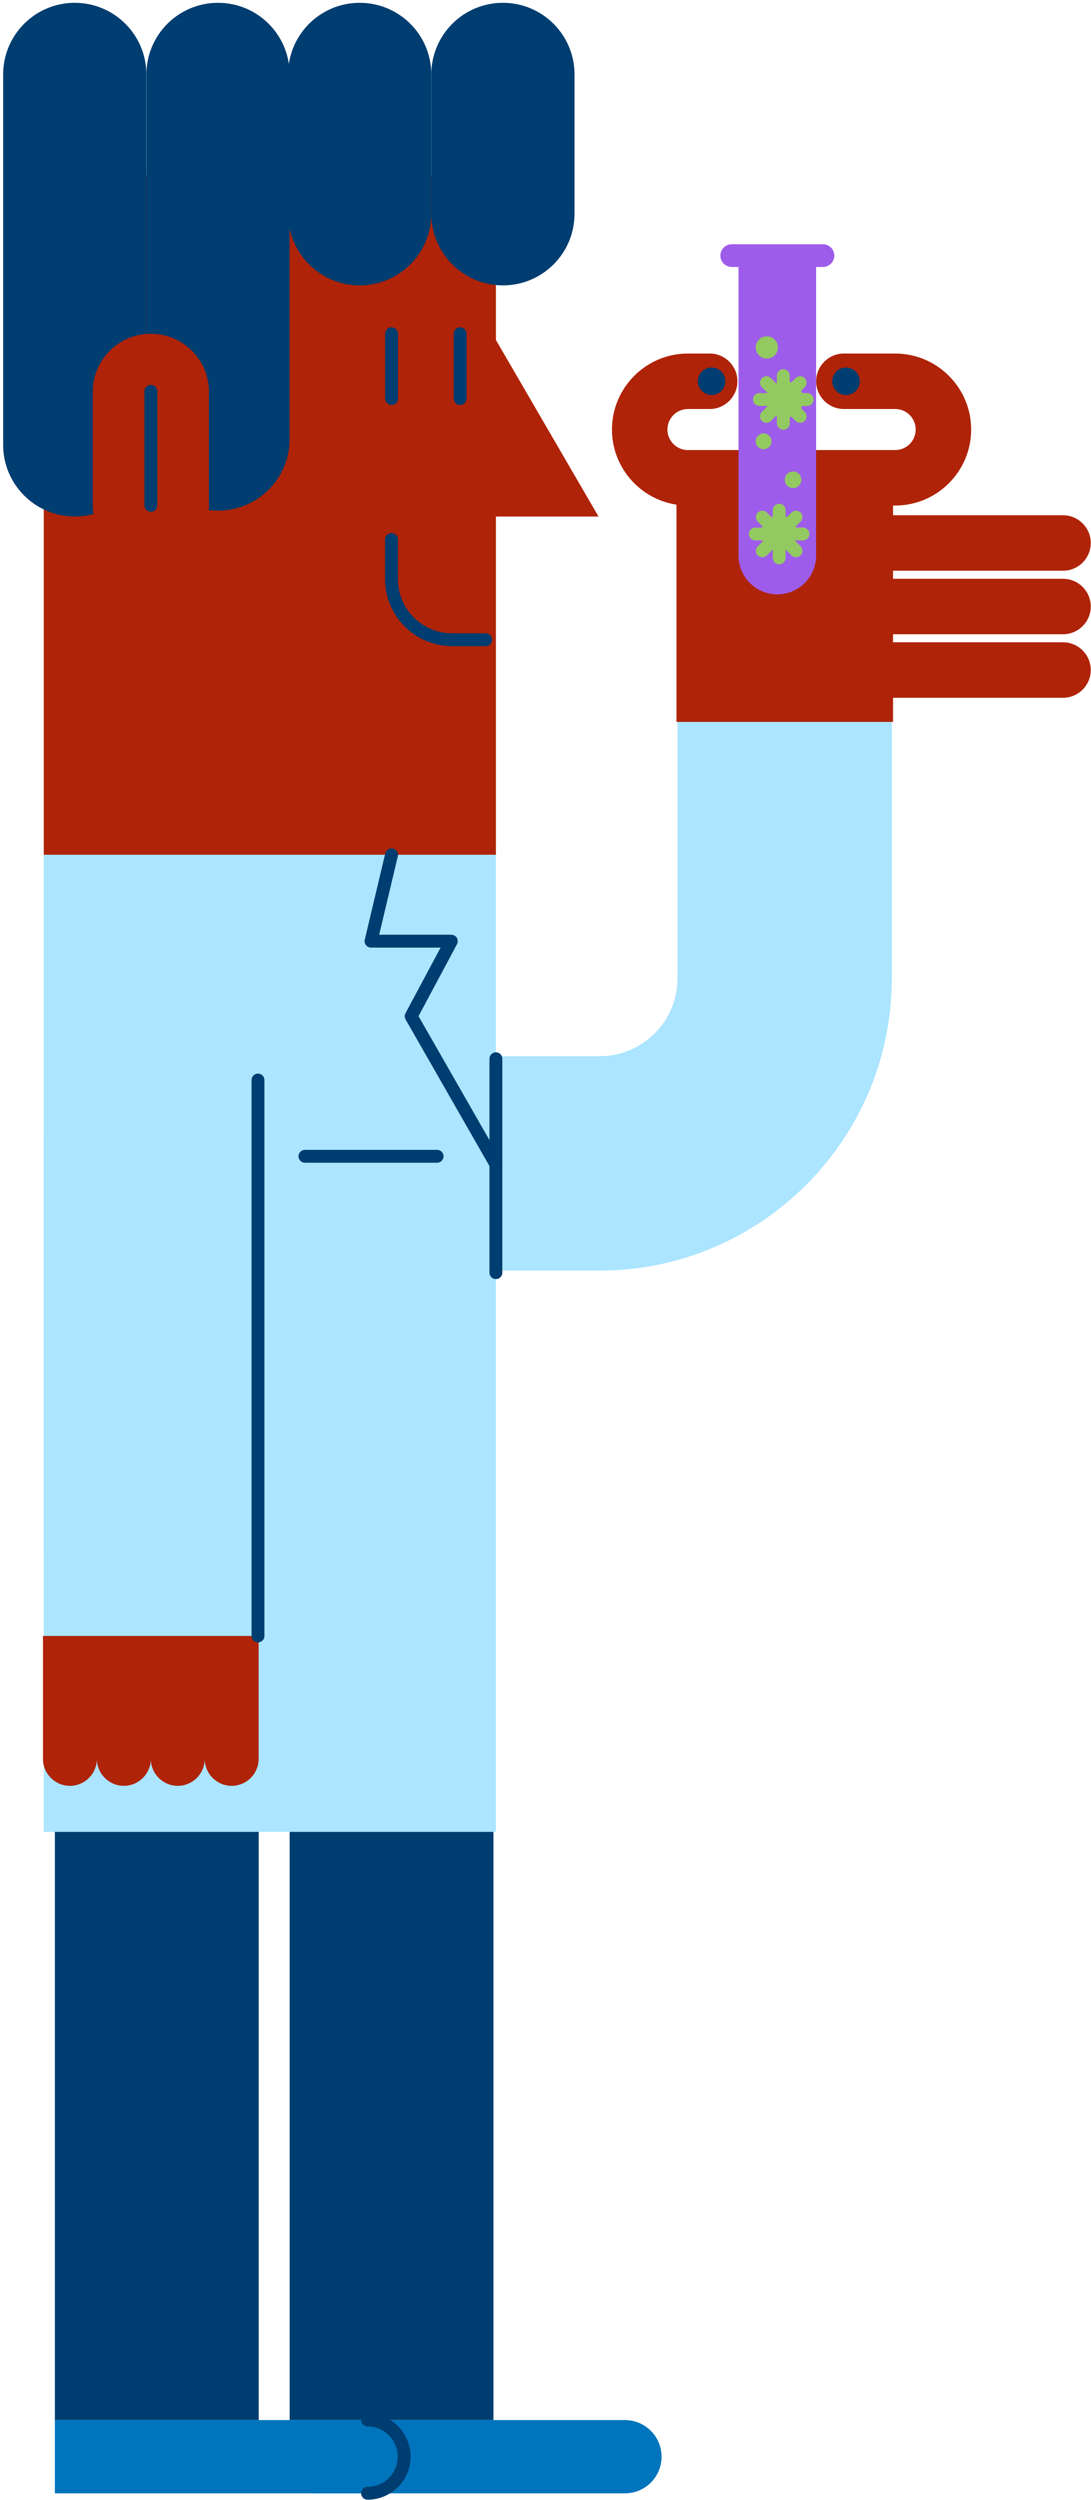 <svg width="196" height="449" viewBox="0 0 196 449" fill="none" xmlns="http://www.w3.org/2000/svg">
<path d="M107.723 228.198V189.697C115.443 189.697 121.72 183.421 121.72 175.7V124.555H160.22V175.7C160.22 204.654 136.664 228.198 107.723 228.198Z" fill="#ABE5FF"/>
<path d="M85.819 189.695H109.271L107.722 228.196H85.819V189.695Z" fill="#ABE5FF"/>
<path d="M89.091 328.998H7.859L7.859 153.509H89.091L89.091 328.998Z" fill="#ABE5FF"/>
<path d="M89.091 153.51H7.86L7.86 31.558L89.091 31.558L89.091 153.51Z" fill="#AF2308"/>
<path d="M78.319 42.527L107.526 92.771H73.869L78.319 42.527Z" fill="#AF2308"/>
<path d="M70.344 59.935V71.586" stroke="#003D70" stroke-width="2.312" stroke-linecap="round" stroke-linejoin="round"/>
<path d="M87.242 114.893H81.22C75.21 114.893 70.332 110.015 70.332 104.005V96.885" stroke="#003D70" stroke-width="2.312" stroke-linecap="round" stroke-linejoin="round"/>
<path d="M82.664 59.935V71.586" stroke="#003D70" stroke-width="2.312" stroke-linecap="round" stroke-linejoin="round"/>
<path d="M70.343 153.521L66.656 169.033H81.08L73.868 182.521L89.09 209.117" stroke="#003D70" stroke-width="2.312" stroke-linecap="round" stroke-linejoin="round"/>
<path d="M54.785 207.67H78.525" stroke="#003D70" stroke-width="2.312" stroke-linecap="round" stroke-linejoin="round"/>
<path d="M7.72 293.814V315.891C7.72 318.561 9.893 320.734 12.563 320.734C15.233 320.734 17.406 318.561 17.406 315.891C17.406 318.561 19.579 320.734 22.249 320.734C24.919 320.734 27.092 318.561 27.092 315.891C27.092 318.561 29.265 320.734 31.935 320.734C34.605 320.734 36.778 318.561 36.778 315.891C36.778 318.561 38.951 320.734 41.62 320.734C44.291 320.734 46.463 318.561 46.463 315.891V293.814H7.708H7.72Z" fill="#AF2308"/>
<path d="M46.36 278.848H7.859L7.859 203.661H46.36L46.36 278.848Z" fill="#ABE5FF"/>
<path d="M46.348 293.815V193.975" stroke="#003D70" stroke-width="2.312" stroke-linecap="round" stroke-linejoin="round"/>
<path d="M89.09 190.15V228.57" stroke="#003D70" stroke-width="2.312" stroke-linecap="round" stroke-linejoin="round"/>
<path d="M46.475 434.633H9.858L9.858 329.002H46.475L46.475 434.633Z" fill="#003D70"/>
<path d="M88.65 434.633H52.034L52.034 329.002H88.65L88.65 434.633Z" fill="#003D70"/>
<path d="M9.858 447.799H66.031C69.66 447.799 72.608 444.852 72.608 441.222C72.608 437.593 69.66 434.646 66.031 434.646H9.858L9.858 447.811V447.799Z" fill="#0074BC"/>
<path d="M56.102 447.799H112.275C115.905 447.799 118.852 444.852 118.852 441.222C118.852 437.593 115.905 434.646 112.275 434.646H56.102V447.811V447.799Z" fill="#0074BC"/>
<path d="M66.031 434.633C69.66 434.633 72.608 437.58 72.608 441.21C72.608 444.839 69.66 447.786 66.031 447.786" stroke="#003D70" stroke-width="2.312" stroke-linecap="round" stroke-linejoin="round"/>
<path d="M0.565 13.368C0.565 6.263 6.325 0.504 13.43 0.504C20.534 0.504 26.294 6.263 26.294 13.368V79.898C26.294 87.003 20.534 92.762 13.43 92.762C6.325 92.762 0.565 87.003 0.565 79.898V13.368Z" fill="#003D70"/>
<path d="M26.305 13.368C26.305 6.263 32.065 0.504 39.17 0.504C46.275 0.504 52.034 6.263 52.034 13.368V78.846C52.034 85.951 46.275 91.71 39.17 91.71C32.065 91.71 26.305 85.951 26.305 78.846V13.368Z" fill="#003D70"/>
<path d="M51.757 13.368C51.757 6.263 57.517 0.504 64.621 0.504C71.726 0.504 77.486 6.263 77.486 13.368V38.392C77.486 45.497 71.726 51.256 64.621 51.256C57.517 51.256 51.757 45.497 51.757 38.392V13.368Z" fill="#003D70"/>
<path d="M77.486 13.368C77.486 6.263 83.245 0.504 90.35 0.504C97.455 0.504 103.214 6.263 103.214 13.368V38.392C103.214 45.497 97.455 51.256 90.35 51.256C83.245 51.256 77.486 45.497 77.486 38.392V13.368Z" fill="#003D70"/>
<path d="M37.54 90.668C37.54 96.433 32.867 101.105 27.103 101.105C21.338 101.105 16.666 96.433 16.666 90.668L16.666 70.383C16.666 64.619 21.338 59.946 27.103 59.946C32.867 59.946 37.54 64.619 37.54 70.383V90.668Z" fill="#AF2308"/>
<path d="M27.102 70.279V90.761" stroke="#003D70" stroke-width="2.312" stroke-linecap="round" stroke-linejoin="round"/>
<path d="M160.819 90.795H123.59C116.066 90.795 109.94 84.669 109.94 77.144C109.94 69.62 116.066 63.494 123.59 63.494H127.497C130.248 63.494 132.478 65.725 132.478 68.476C132.478 71.227 130.248 73.457 127.497 73.457H123.59C121.556 73.457 119.903 75.11 119.903 77.144C119.903 79.179 121.556 80.832 123.59 80.832H160.819C162.854 80.832 164.506 79.179 164.506 77.144C164.506 75.11 162.854 73.457 160.819 73.457H151.607C148.857 73.457 146.626 71.227 146.626 68.476C146.626 65.725 148.857 63.494 151.607 63.494H160.819C168.344 63.494 174.47 69.62 174.47 77.144C174.47 84.669 168.344 90.795 160.819 90.795Z" fill="#AF2308"/>
<path d="M190.975 102.502H146.58C143.829 102.502 141.598 100.272 141.598 97.521C141.598 94.77 143.829 92.539 146.58 92.539H190.975C193.726 92.539 195.957 94.77 195.957 97.521C195.957 100.272 193.726 102.502 190.975 102.502Z" fill="#AF2308"/>
<path d="M190.975 113.911H146.58C143.829 113.911 141.598 111.68 141.598 108.929C141.598 106.178 143.829 103.947 146.58 103.947H190.975C193.726 103.947 195.957 106.178 195.957 108.929C195.957 111.68 193.726 113.911 190.975 113.911Z" fill="#AF2308"/>
<path d="M190.975 125.319H146.58C143.829 125.319 141.598 123.088 141.598 120.337C141.598 117.586 143.829 115.355 146.58 115.355H190.975C193.726 115.355 195.957 117.586 195.957 120.337C195.957 123.088 193.726 125.319 190.975 125.319Z" fill="#AF2308"/>
<path d="M160.438 129.652H121.533V83.015H160.438V129.652Z" fill="#AF2308"/>
<path d="M151.989 70.949C150.623 70.949 149.516 69.841 149.516 68.475C149.516 67.109 150.623 66.002 151.989 66.002C153.355 66.002 154.463 67.109 154.463 68.475C154.463 69.841 153.355 70.949 151.989 70.949Z" fill="#003D70"/>
<path d="M127.844 70.949C126.478 70.949 125.37 69.841 125.37 68.475C125.37 67.109 126.478 66.002 127.844 66.002C129.21 66.002 130.317 67.109 130.317 68.475C130.317 69.841 129.21 70.949 127.844 70.949Z" fill="#003D70"/>
<path d="M139.645 106.746C143.494 106.746 146.615 103.625 146.615 99.776V44.944H132.676V99.776C132.676 103.625 135.797 106.746 139.645 106.746Z" fill="#9E5CEA"/>
<path d="M147.84 47.947H131.462C130.332 47.947 129.417 47.034 129.417 45.907C129.417 44.781 130.332 43.867 131.462 43.867H147.84C148.97 43.867 149.886 44.781 149.886 45.907C149.886 47.034 148.97 47.947 147.84 47.947Z" fill="#9E5CEA"/>
<path d="M137.761 64.405C136.657 64.405 135.762 63.51 135.762 62.406C135.762 61.301 136.657 60.406 137.761 60.406C138.865 60.406 139.761 61.301 139.761 62.406C139.761 63.51 138.865 64.405 137.761 64.405Z" fill="#92C961"/>
<path d="M141.032 75.028C139.225 75.028 137.761 73.564 137.761 71.757C137.761 69.951 139.225 68.486 141.032 68.486C142.838 68.486 144.303 69.951 144.303 71.757C144.303 73.564 142.838 75.028 141.032 75.028Z" fill="#92C961"/>
<path d="M137.183 80.681C136.398 80.681 135.761 80.045 135.761 79.26C135.761 78.474 136.398 77.838 137.183 77.838C137.968 77.838 138.604 78.474 138.604 79.26C138.604 80.045 137.968 80.681 137.183 80.681Z" fill="#92C961"/>
<path d="M142.477 87.662C141.653 87.662 140.986 86.994 140.986 86.171C140.986 85.347 141.653 84.68 142.477 84.68C143.3 84.68 143.968 85.347 143.968 86.171C143.968 86.994 143.3 87.662 142.477 87.662Z" fill="#92C961"/>
<path d="M139.979 98.942C138.211 98.942 136.777 97.509 136.777 95.741C136.777 93.972 138.211 92.539 139.979 92.539C141.747 92.539 143.181 93.972 143.181 95.741C143.181 97.509 141.747 98.942 139.979 98.942Z" fill="#92C961"/>
<path d="M139.981 91.623V100.188" stroke="#92C961" stroke-width="2.312" stroke-linecap="round" stroke-linejoin="round"/>
<path d="M135.692 95.9H144.257" stroke="#92C961" stroke-width="2.312" stroke-linecap="round" stroke-linejoin="round"/>
<path d="M136.952 92.871L143.009 98.928" stroke="#92C961" stroke-width="2.312" stroke-linecap="round" stroke-linejoin="round"/>
<path d="M136.952 98.928L143.009 92.871" stroke="#92C961" stroke-width="2.312" stroke-linecap="round" stroke-linejoin="round"/>
<path d="M140.722 67.465V76.029" stroke="#92C961" stroke-width="2.312" stroke-linecap="round" stroke-linejoin="round"/>
<path d="M136.433 71.754H144.998" stroke="#92C961" stroke-width="2.312" stroke-linecap="round" stroke-linejoin="round"/>
<path d="M137.693 68.727L143.75 74.783" stroke="#92C961" stroke-width="2.312" stroke-linecap="round" stroke-linejoin="round"/>
<path d="M137.693 74.783L143.75 68.727" stroke="#92C961" stroke-width="2.312" stroke-linecap="round" stroke-linejoin="round"/>
</svg>

